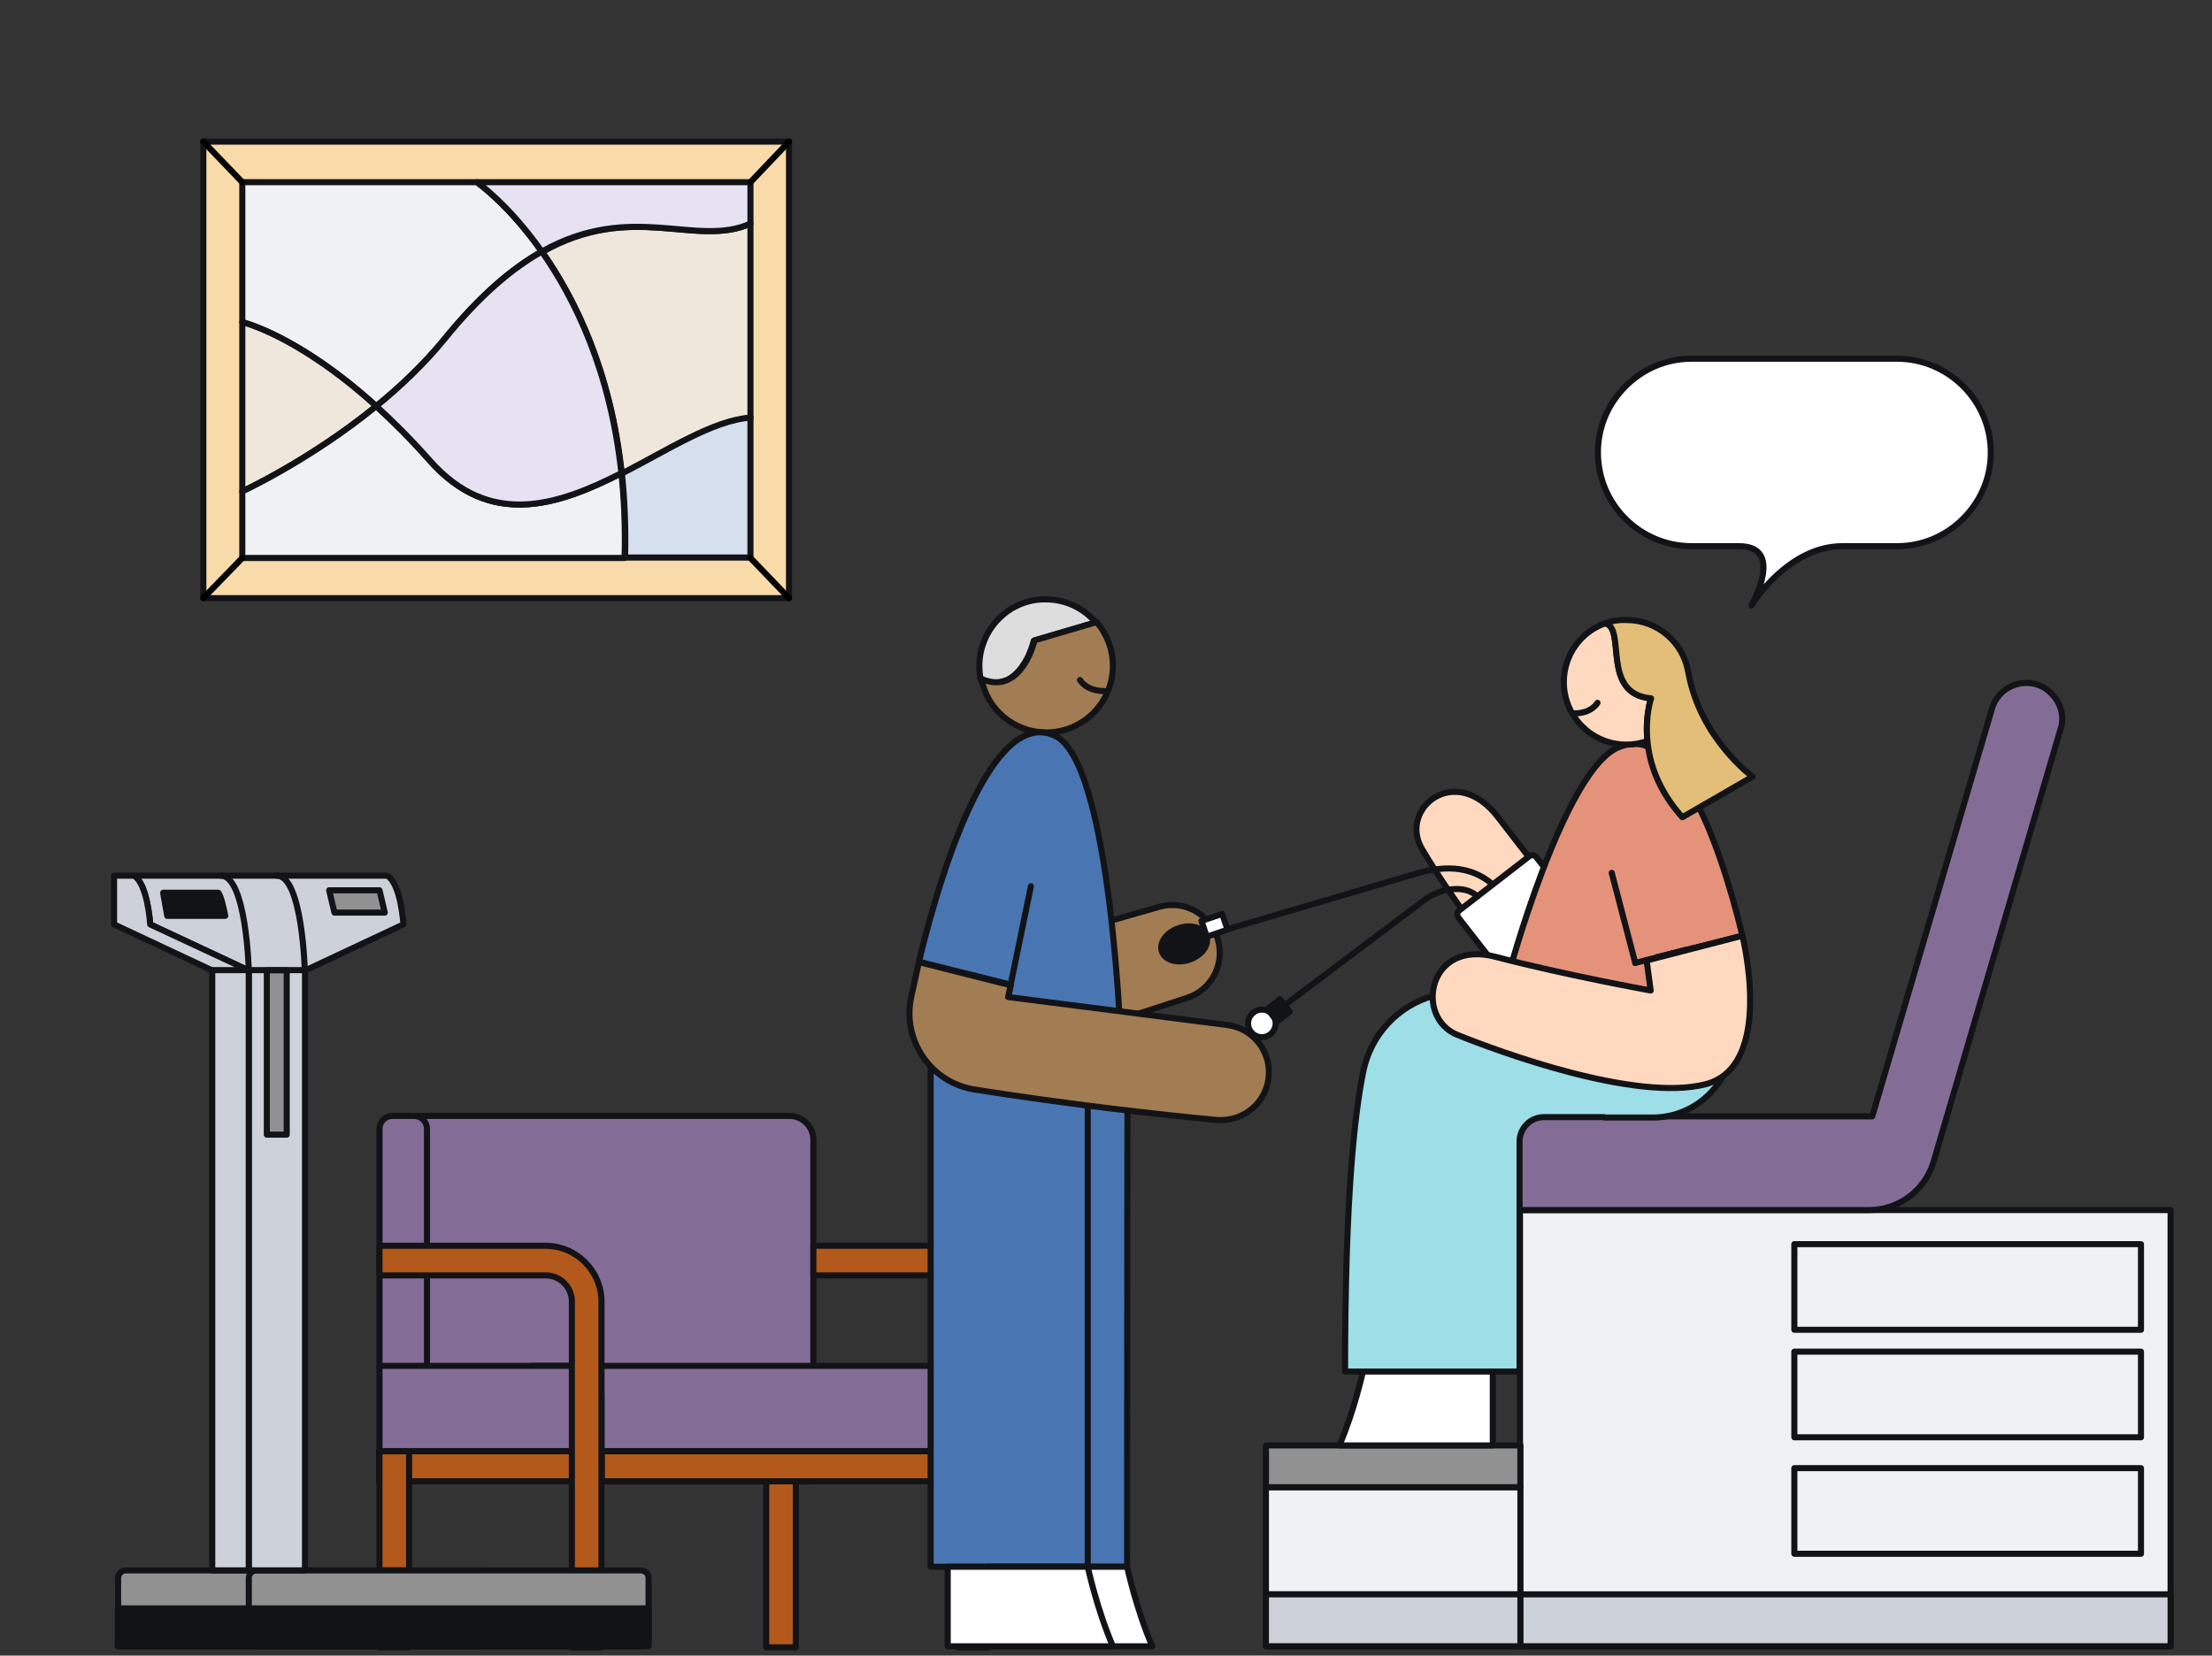 <?xml version="1.0" encoding="utf-8"?>
<!-- Generator: Adobe Illustrator 28.2.0, SVG Export Plug-In . SVG Version: 6.00 Build 0)  -->
<svg version="1.1" id="Layer_1" xmlns="http://www.w3.org/2000/svg" xmlns:xlink="http://www.w3.org/1999/xlink" x="0px" y="0px"
	 viewBox="0 0 545 408" style="enable-background:new 0 0 545 408;" xml:space="preserve">
<rect x="0" y="0" width="545" height="408" fill="#333333" stroke="none"/>
<style type="text/css">
	.st0{fill:#836D96;stroke:#121317;stroke-width:1.5;stroke-linecap:round;stroke-linejoin:round;stroke-miterlimit:10;}
	.st1{fill:#B2591B;stroke:#121317;stroke-width:1.5;stroke-linecap:round;stroke-linejoin:round;stroke-miterlimit:10;}
	.st2{fill:#F9DAA9;stroke:#121317;stroke-width:1.5;stroke-linecap:round;stroke-linejoin:round;stroke-miterlimit:10;}
	.st3{fill:#EFF1F4;stroke:#121317;stroke-width:1.5;stroke-linecap:round;stroke-linejoin:round;stroke-miterlimit:10;}
	.st4{fill:#F0E7DC;stroke:#121317;stroke-width:1.5;stroke-linecap:round;stroke-linejoin:round;stroke-miterlimit:10;}
	.st5{fill:#D6DFED;stroke:#121317;stroke-width:1.5;stroke-linecap:round;stroke-linejoin:round;stroke-miterlimit:10;}
	.st6{fill:#E7E2F2;stroke:#121317;stroke-width:1.5;stroke-linecap:round;stroke-linejoin:round;stroke-miterlimit:10;}
	.st7{fill:#FFFFFF;stroke:#000000;stroke-width:1.5;stroke-linecap:round;stroke-linejoin:round;stroke-miterlimit:10;}
	.st8{fill:#578001;stroke:#121317;stroke-width:1.5;stroke-linecap:round;stroke-linejoin:round;stroke-miterlimit:10;}
	.st9{fill:#DDDDDD;stroke:#121317;stroke-width:1.5;stroke-linecap:round;stroke-linejoin:round;stroke-miterlimit:10;}
	.st10{fill:#A27C52;stroke:#121317;stroke-width:1.5;stroke-linecap:round;stroke-linejoin:round;stroke-miterlimit:10;}
	.st11{fill:#FFFFFF;stroke:#121317;stroke-width:1.5;stroke-linecap:round;stroke-linejoin:round;stroke-miterlimit:10;}
	.st12{fill:none;stroke:#121317;stroke-width:1.5;stroke-linecap:round;stroke-linejoin:round;stroke-miterlimit:10;}
	.st13{fill:#4976B3;stroke:#121317;stroke-width:1.5;stroke-linecap:round;stroke-linejoin:round;stroke-miterlimit:10;}
	.st14{fill:#CDD2DA;stroke:#121317;stroke-width:1.5;stroke-linecap:round;stroke-linejoin:round;stroke-miterlimit:10;}
	.st15{fill:#919191;stroke:#121317;stroke-width:1.5;stroke-linecap:round;stroke-linejoin:round;stroke-miterlimit:10;}
	.st16{fill:#121317;stroke:#121317;stroke-width:1.5;stroke-linecap:round;stroke-linejoin:round;stroke-miterlimit:10;}
	.st17{fill:#FFD9BF;stroke:#121317;stroke-width:1.5;stroke-linecap:round;stroke-linejoin:round;stroke-miterlimit:10;}
	.st18{fill:#9DDEE7;stroke:#121317;stroke-width:1.5;stroke-linecap:round;stroke-linejoin:round;stroke-miterlimit:10;}
	.st19{fill:#E5927B;stroke:#121317;stroke-width:1.5;stroke-linecap:round;stroke-linejoin:round;stroke-miterlimit:10;}
	.st20{fill:#E2BE78;stroke:#121317;stroke-width:1.5;stroke-linecap:round;stroke-linejoin:round;stroke-miterlimit:10;}
</style>
<g>
	<path class="st0" d="M99.3,275v62h101.1v-56.1c0-3.2-2.6-5.9-5.9-5.9H99.3z"/>
	<path class="st0" d="M96.7,275h5.3c1.8,0,3.2,1.4,3.2,3.2V337H93.5v-58.8C93.5,276.4,94.9,275,96.7,275z"/>
	
		<rect x="188.7" y="357.7" transform="matrix(-1 -4.529855e-11 4.529855e-11 -1 384.773 763.66)" class="st1" width="7.3" height="48.3"/>
	<g>
		<path class="st1" d="M243.5,406v-85.2c0-7.6-6.2-13.8-13.8-13.8h-29.3v7.3h29.3c3.6,0,6.4,2.9,6.4,6.4V406H243.5z"/>
	</g>
	
		<rect x="93.5" y="357.7" transform="matrix(-1 -4.489710e-11 4.489710e-11 -1 293.891 722.739)" class="st1" width="107" height="7.4"/>
	<path class="st0" d="M131.1,336.6v21h112.4v-13.2c0-4.3-3.5-7.8-7.8-7.8H131.1z"/>
	
		<rect x="148.2" y="357.7" transform="matrix(-1 -4.489887e-11 4.489887e-11 -1 391.673 722.739)" class="st1" width="95.2" height="7.4"/>
	<path class="st0" d="M93.5,336.6v21h54.7v-13.2c0-4.3-3.5-7.8-7.8-7.8H93.5z"/>
	
		<rect x="93.5" y="357.7" transform="matrix(-1 -4.455604e-11 4.455604e-11 -1 194.293 763.66)" class="st1" width="7.3" height="48.3"/>
	<g>
		<path class="st1" d="M93.5,307v7.3h41c3.5,0,6.4,2.9,6.4,6.4V406h7.3v-85.2c0-7.6-6.2-13.8-13.8-13.8H93.5z"/>
	</g>
</g>
<g>
	<g>
		<rect x="50.1" y="34.9" class="st2" width="144.3" height="112.5"/>
		<path class="st3" d="M133.5,62c-7.3,4.1-15.3,10.9-24.1,21.7c-5,6.1-10.8,11.6-16.7,16.4c-19.3-17.5-33-20.7-33-20.7V44.9h57.8
			C117.5,44.9,125.2,50.2,133.5,62z"/>
		<path class="st4" d="M92.7,100.1c-16.3,13.3-33,21-33,21V79.4C59.7,79.4,73.4,82.6,92.7,100.1z"/>
		<path class="st3" d="M153.9,137.5H59.7v-16.4c0,0,16.7-7.7,33-21c4.2,3.8,8.6,8.2,13.2,13.4c14.8,16.7,31.5,11.1,47.2,3.1
			C153.8,123.1,154.1,130,153.9,137.5z"/>
		<path class="st5" d="M184.9,102.8v34.6h-30.9c0.2-7.4-0.1-14.4-0.8-20.9C164.7,110.7,175.6,103.5,184.9,102.8z"/>
		<path class="st4" d="M184.9,55.1v47.8c-9.2,0.7-20.2,7.9-31.7,13.8c-2.7-25.2-11.5-43.1-19.6-54.6
			C155.7,49.5,171.5,61.1,184.9,55.1z"/>
		<path class="st6" d="M184.9,44.9v10.2c-13.3,6-29.2-5.6-51.4,6.9c-8.3-11.8-16-17.1-16-17.1H184.9z"/>
		<line class="st7" x1="50.1" y1="34.9" x2="59.7" y2="44.9"/>
		<line class="st7" x1="59.7" y1="137.5" x2="50.1" y2="147.4"/>
		<line class="st7" x1="184.9" y1="137.5" x2="194.4" y2="147.4"/>
		<line class="st7" x1="184.9" y1="44.9" x2="194.4" y2="34.9"/>
		<path class="st6" d="M153.1,116.6c-15.7,8-32.4,13.6-47.2-3.1c-4.6-5.2-9-9.6-13.2-13.4c5.9-4.8,11.7-10.3,16.7-16.4
			c8.8-10.9,16.8-17.6,24.1-21.7C141.6,73.6,150.4,91.4,153.1,116.6z"/>
	</g>
	<path class="st8" d="M167.5,79.5"/>
</g>
<g>
	<path class="st9" d="M241.3,164.1c0,1.1,0.1,2.2,0.3,3.3c6.4,2.8,10-2.1,11.8-5.8c0.9-2,1.3-3.7,1.3-3.7l15.3-4.5
		c-3-3.5-7.4-5.7-12.4-5.7C248.7,147.6,241.3,155,241.3,164.1z"/>
	<path class="st10" d="M257.8,180.5c9.1,0,16.4-7.4,16.4-16.4c0-4.1-1.5-7.9-4-10.8h0l-15.3,4.5c0,0-0.4,1.7-1.3,3.7
		c-1.8,3.8-5.4,8.6-11.8,5.8C243.2,174.8,249.8,180.5,257.8,180.5"/>
	<path class="st11" d="M274.1,162.4"/>
	<path class="st12" d="M266.1,167.6c0,0,1.5,2.7,6,2.7"/>
</g>
<path class="st10" d="M244.9,260c22.2-5.7,35.1-10,47.6-14.1c6.2-2,9.5-8.7,7.4-14.9v0c-2-5.9-8.3-9.3-14.4-7.5l-43.2,12.4"/>
<g>
	<path class="st13" d="M229.3,260.9v125.2h48.4c0-56.2,0.1-125.2,0.1-125.2H229.3z"/>
	<path class="st11" d="M277.7,386.1c0,0,2.2,10.3,6.2,19.6h-40.7v-19.6H277.7z"/>
	<path class="st11" d="M268,386.1c0,0,2.2,10.3,6.2,19.6h-40.7v-19.6H268z"/>
	<path class="st11" d="M268,386.1c0-2.9,0-117.2,0-117.2"/>
	<path class="st11" d="M286.3,314.1"/>
	<path class="st13" d="M238.7,240.1l10.3,2.6l-4.1,19.1l31.5,0.2c0,0-2.2-75.8-17-80.9c-14.4-5.8-26.5,29-33,55.9L238.7,240.1z"/>
	<polygon class="st11" points="231.2,261.7 244.9,261.8 249,242.7 238.7,240.1 	"/>
	<polyline class="st11" points="254,218.4 249,242.7 249,242.7 	"/>
	<path class="st10" d="M312.6,265.2L312.6,265.2c0.5-6.3-4-11.8-10.2-12.6l-54-6.9l0.6-2.9l-22.6-5.7l-1.9,8.6
		c-2.3,10.7,4.9,21.1,15.6,22.8c22.7,3.6,46.6,6.3,59.7,7.5C306.4,276.5,312.1,271.7,312.6,265.2z"/>
</g>
<path class="st11" d="M437.7,307.4"/>
<path class="st11" d="M437.4,354.3"/>
<g>
	<path class="st14" d="M33,215.8c3.4,2,4,12,4,12l24.3,11.4h13.8l24.3-11.4c0,0-0.6-10-4-12H33z"/>
	<path class="st14" d="M28.1,215.8v12l24.3,11.4h9L37,227.8c0,0-0.6-10-4-12H28.1z"/>
	<path class="st15" d="M29,405.7H119V387h-88c-1.1,0-1.9,0.9-1.9,1.9V405.7z"/>
	<path class="st15" d="M63.2,405.7h94.7c1.1,0,1.9-0.9,1.9-1.9v-14.9c0-1.1-0.9-1.9-1.9-1.9H63.2c-1.1,0-1.9,0.9-1.9,1.9v14.9
		C61.3,404.8,62.2,405.7,63.2,405.7z"/>
	
		<rect x="52.4" y="239.2" transform="matrix(-1 -4.490509e-11 4.490509e-11 -1 113.694 626.183)" class="st14" width="9" height="147.9"/>
	
		<rect x="61.3" y="239.2" transform="matrix(-1 -4.481982e-11 4.481982e-11 -1 136.445 626.183)" class="st14" width="13.8" height="147.9"/>
	
		<rect x="65.8" y="239.2" transform="matrix(-1 -4.452184e-11 4.452184e-11 -1 136.44 518.816)" class="st15" width="4.9" height="40.5"/>
	<path class="st12" d="M75.1,239.2c0,0-0.6-23.4-6.9-23.4"/>
	<path class="st12" d="M61.3,239.2c0,0-0.6-23.4-6.9-23.4"/>
	<polygon class="st15" points="94.8,224.9 93.5,219.4 81.1,219.4 82.4,224.9 	"/>
	<path class="st16" d="M53.8,220c0,0,0.7,0.6,1.7,5.7H41.2c-1.1-6.1-1-5.7-1-5.7H53.8z"/>
	
		<rect x="29" y="396.4" transform="matrix(-1 -4.489710e-11 4.489710e-11 -1 188.854 802.055)" class="st16" width="130.8" height="9.3"/>
</g>
<path class="st11" d="M490.5,111.5c0,6.4-2.6,12.1-6.8,16.3c-4.2,4.2-9.9,6.8-16.3,6.8h-13.5c-13,0-21.8,13.6-22.4,14.6
	c0.6-1,8-14.6-3-14.6h-11.7c-12.7,0-23.1-10.3-23.1-23.1c0-6.4,2.6-12.1,6.8-16.3c4.2-4.2,9.9-6.8,16.3-6.8h50.6
	C480.1,88.4,490.5,98.8,490.5,111.5z"/>
<g>
	<rect x="374.5" y="298.2" class="st3" width="160.3" height="107.5"/>
	<rect x="311.9" y="392.9" class="st14" width="62.7" height="12.8"/>
	<rect x="374.5" y="392.9" class="st14" width="160.3" height="12.8"/>
	<g>
		<path class="st0" d="M382.4,275.2"/>
	</g>
	<path class="st0" d="M362.3,275.2"/>
	<path class="st0" d="M508.1,177.1c0,0.8-0.1,1.7-0.4,2.5l-31.3,106.7c-2.1,7-8.5,11.9-15.9,11.9h-89.4c-0.6,0-1.1-0.1-1.6-0.2
		c-0.3-0.1-0.7-0.2-1-0.3c0,0-0.1,0-0.2-0.1c-0.3-0.1-0.5-0.3-0.7-0.5c-1.4-0.9-2.4-2.2-2.9-3.8c-0.1-0.4-0.2-0.8-0.3-1.3
		c0-0.2,0-0.4,0-0.6v-9.6c0-3.7,3-6.7,6.7-6.7h90.2l29.5-100.5c1.2-4,4.8-6.3,8.5-6.3c2.2,0,4.5,0.8,6.2,2.7
		C507.2,172.7,508.1,174.9,508.1,177.1z"/>
	<g>
		<rect x="442.1" y="306.6" class="st12" width="85.4" height="21.1"/>
		<rect x="442.1" y="361.8" class="st12" width="85.4" height="21.1"/>
		<rect x="442.1" y="333.1" class="st12" width="85.4" height="21.1"/>
	</g>
	<rect x="311.9" y="366.5" class="st3" width="62.7" height="26.4"/>
	<rect x="311.9" y="392.9" class="st14" width="62.7" height="12.8"/>
	<rect x="311.9" y="356.2" class="st15" width="62.7" height="10.3"/>
</g>
<path class="st17" d="M419.6,234.4c0,0-11.6,27.8-27.8,20.8c-16.3-7-35.8-36.3-41.5-46.1c-5.7-9.8,8.3-21.4,18.8-7.7
	c10.5,13.7,25.8,32.9,25.8,32.9l4.8-8.6L419.6,234.4z"/>
<path class="st18" d="M395.2,275.3l-14.8,0c-3.3,0-6,2.7-6,6V338h-43c0-44.3,2.5-64.2,4.5-74c1.8-8.9,8.5-16.2,17.3-18.6
	c13.2-3.7,34.7-2.7,73.8-2.7v12.9c0,10.9-8.9,19.8-19.8,19.8H395.2z"/>
<path class="st11" d="M335.8,338c0,0-2.1,9.6-5.8,18.2h37.8V338H335.8z"/>
<path class="st11" d="M359.5,224.4l17.3-13.4c0.5-0.4,1.3-0.3,1.7,0.2l18.4,23.6c0.4,0.5,0.3,1.3-0.2,1.7l-17.3,13.4
	c-0.5,0.4-1.3,0.3-1.7-0.2l-18.4-23.6C358.9,225.5,359,224.8,359.5,224.4z"/>
<circle class="st11" cx="310.9" cy="252.2" r="3.4"/>
<rect x="313.2" y="247" transform="matrix(-0.614 -0.789 0.789 -0.614 312.12 650.479)" class="st16" width="3.9" height="3.9"/>
<ellipse transform="matrix(0.947 -0.321 0.321 0.947 -59.244 106.005)" class="st16" cx="291.8" cy="232.6" rx="5.8" ry="4.1"/>
<rect x="297.1" y="225.2" transform="matrix(-0.321 -0.947 0.947 -0.321 179.438 584.48)" class="st11" width="4.1" height="5.4"/>
<path class="st12" d="M302.4,229l45.5-13.4c4.7-1.4,12.9-3.6,19.8,2.3"/>
<path class="st12" d="M316.4,247.8l34.4-25.9c2.2-1.7,4.8-2.7,7.6-2.8c1.9-0.1,4,0.3,5.6,1.8"/>
<path class="st19" d="M408.2,235.9l4.4,23.1l-41.3-17.5c0,0,14.1-52.8,27.9-57.5c13.4-5.4,24.1,21.6,30.1,46.6L408.2,235.9z"/>
<line class="st11" x1="397.1" y1="215.1" x2="402.9" y2="237.3"/>
<path class="st17" d="M429.3,230.6c0,0,8.1,32.2-9.1,36.6c-17.2,4.4-50.8-8-61.2-12.2c-10.5-4.3-7.2-23.6,9.5-19.2
	c16.7,4.4,38.2,8.3,38.2,8.3l-1-7.4L429.3,230.6z"/>
<line class="st11" x1="402.9" y1="237.3" x2="415.3" y2="234.1"/>
<g>
	<path class="st17" d="M385.3,168.1c0,8.5,6.9,15.4,15.4,15.4c1.8,0,3.5-0.3,5.2-0.9c-0.6-6.2,0.9-10.5,0.9-10.5
		c-12.4-1.1-6-17.3-11.3-18.5C389.5,155.7,385.3,161.4,385.3,168.1z"/>
	<path class="st20" d="M395.5,153.6c5.3,1.2-1.2,17.4,11.3,18.5c0,0-1.5,4.3-0.9,10.5c0.5,5.4,2.6,12.1,8.6,18.8l17.3-10
		c0,0-12.9-9.4-15.8-25.6c0-0.1-0.1-0.3-0.1-0.4c-1.3-7.2-7.6-12.6-15.1-12.6C398.9,152.7,397.1,153,395.5,153.6z"/>
	<path class="st12" d="M393.6,173.2c0,0-1.4,2.6-5.7,2.6"/>
</g>
</svg>
